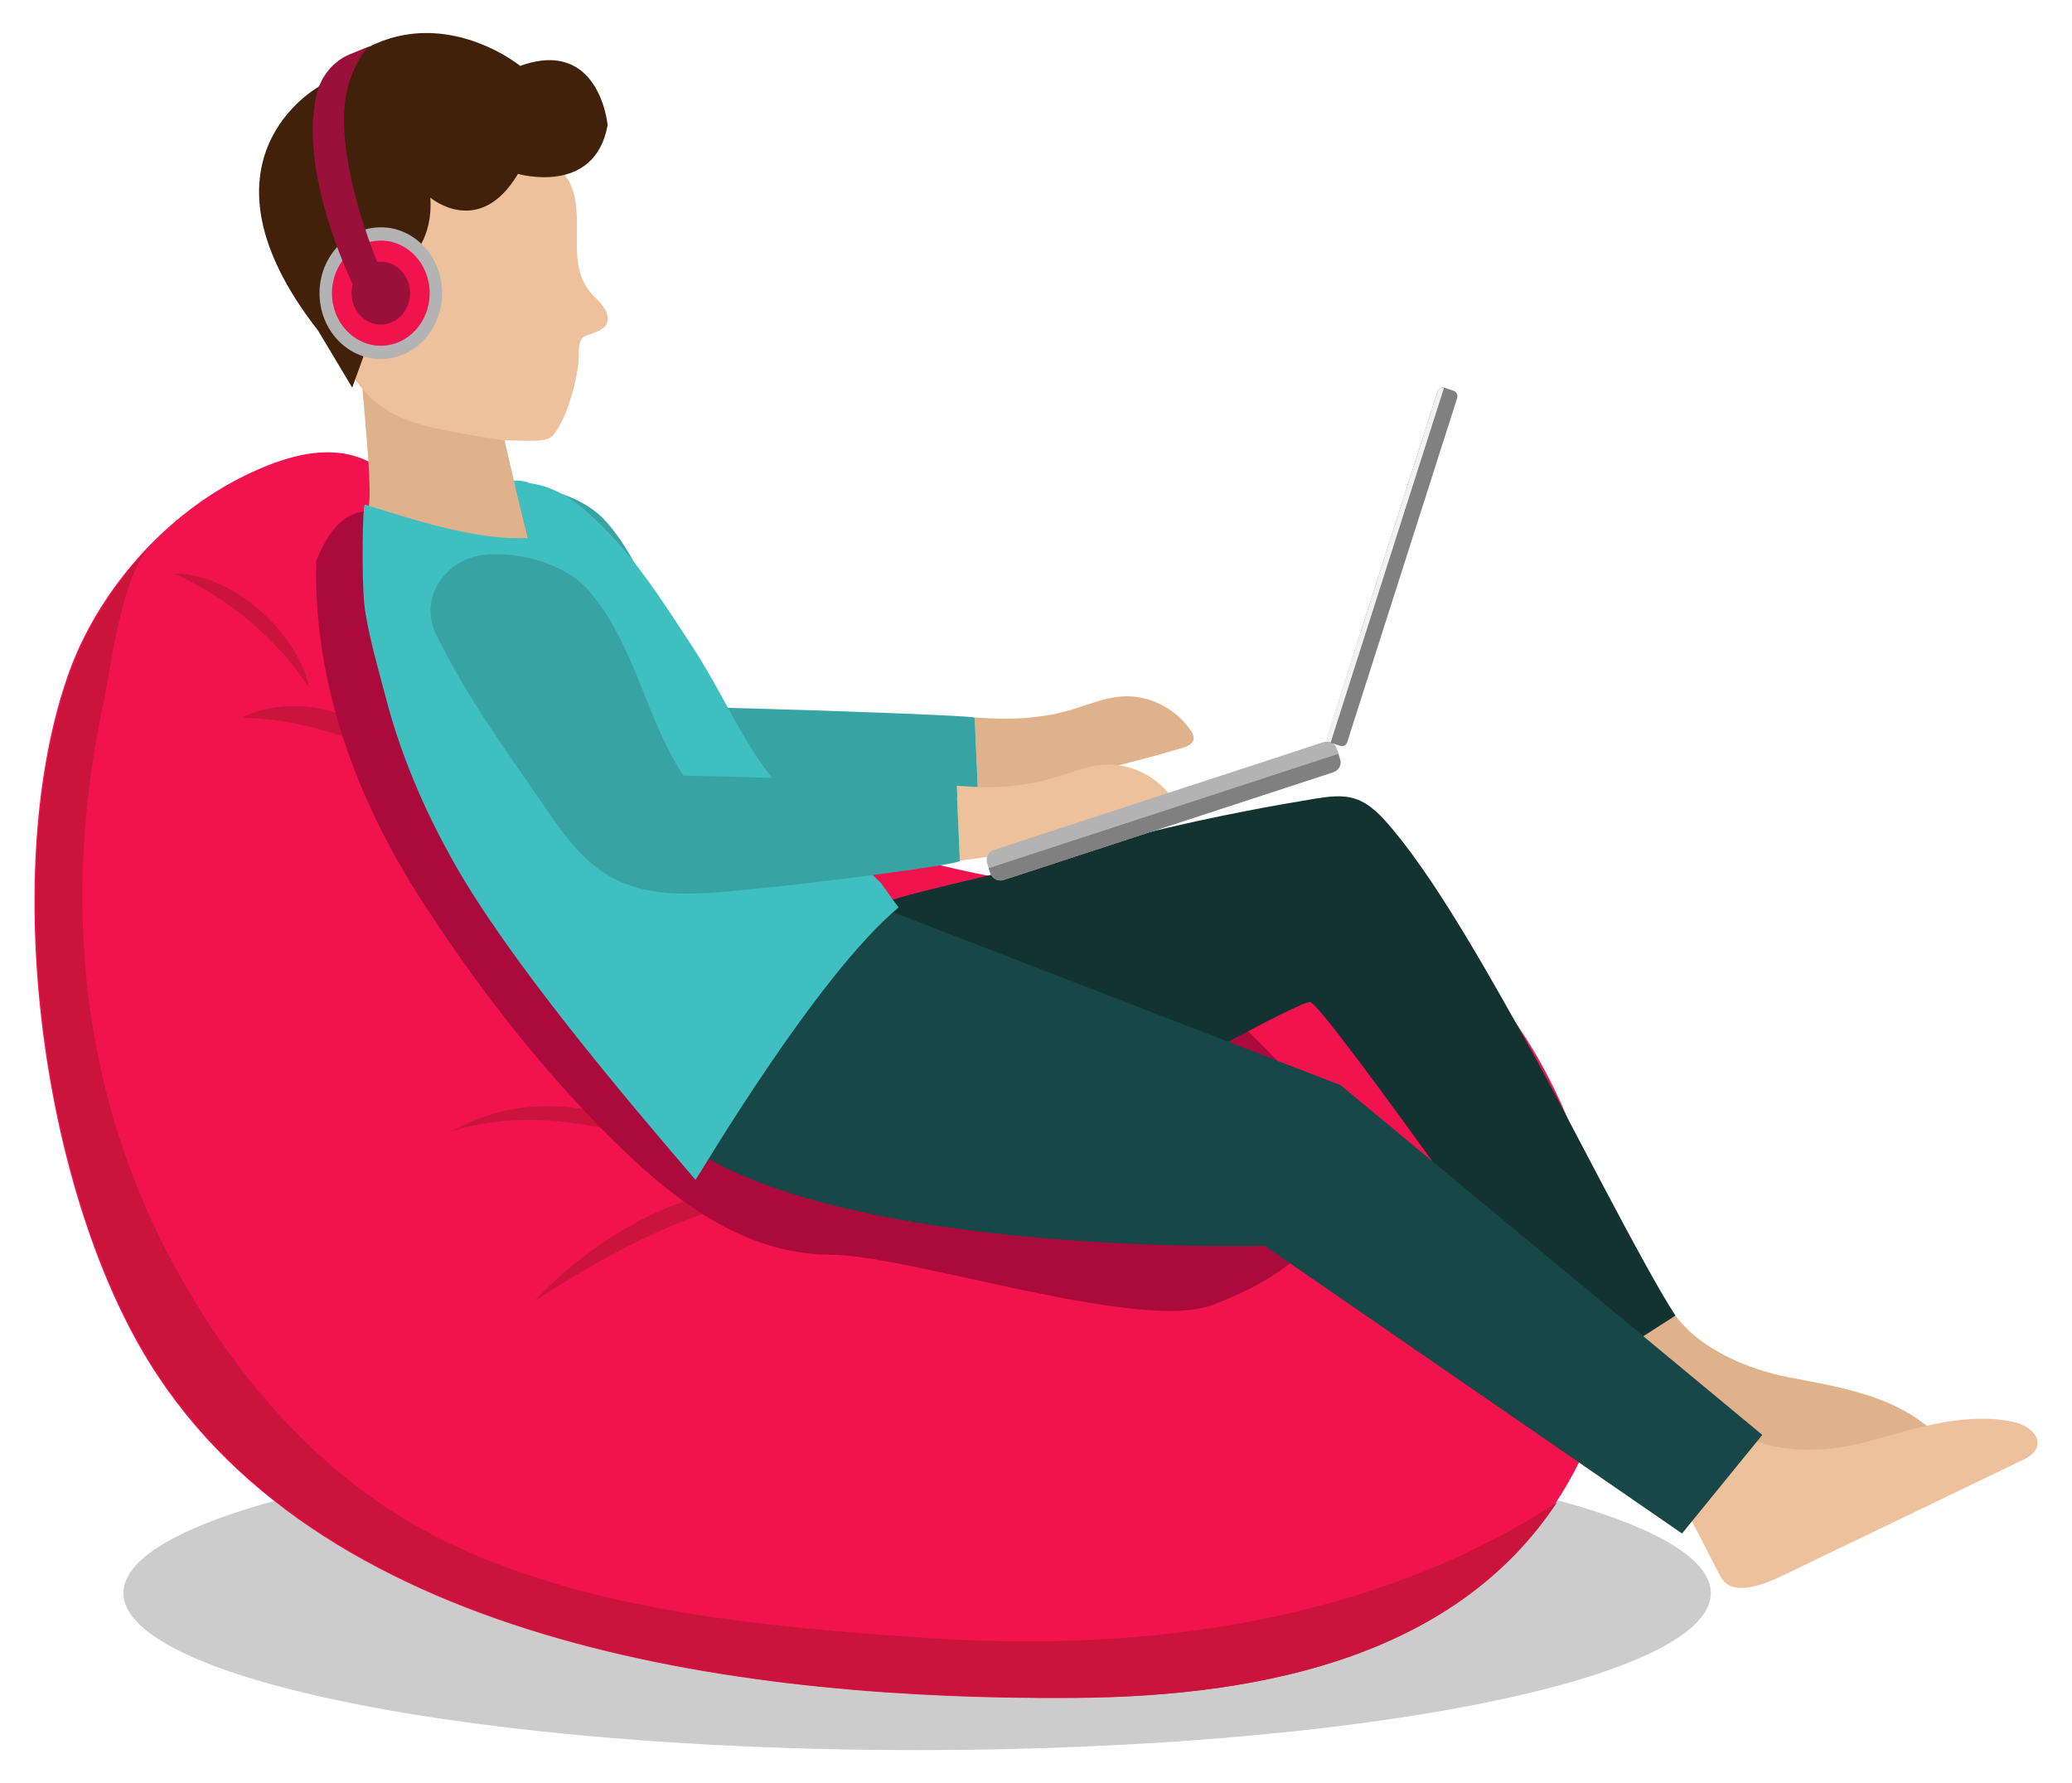 <?xml version="1.0" encoding="utf-8"?>
<!-- Generator: Adobe Illustrator 24.2.0, SVG Export Plug-In . SVG Version: 6.00 Build 0)  -->
<svg version="1.1" id="Layer_2" xmlns="http://www.w3.org/2000/svg" xmlns:xlink="http://www.w3.org/1999/xlink" x="0px" y="0px"
	 viewBox="0 0 950 817.3" style="enable-background:new 0 0 950 817.3;" xml:space="preserve">
<style type="text/css">
	.st0{fill:#CCCCCC;}
	.st1{fill:#F0134D;}
	.st2{fill:#CB143C;}
	.st3{fill:#AA0B3C;}
	.st4{fill:#DFB28B;}
	.st5{fill:#ECC19C;}
	.st6{fill:#123332;}
	.st7{fill:#184747;}
	.st8{fill:#38A3A3;}
	.st9{fill:#40BFC1;}
	.st10{fill:#42210B;}
	.st11{fill:#B3B3B3;}
	.st12{fill:#99103A;}
	.st13{fill:#808080;}
	.st14{fill:#F2F2F2;}
</style>
<g>
	<ellipse class="st0" cx="420.5" cy="730.3" rx="363.9" ry="72"/>
	<g>
		<g id="XMLID_18_">
			<g>
				<path class="st1" d="M734.2,645.5c-5.4,16.2-12.4,30.6-20.8,43.3c-45.3,68.6-130.8,89-221.1,89.6
					c-145.8,1-342.6-22.3-423.9-153.8c-50.1-81-68.8-227.3-36.7-316.6c7.6-21,20.7-41.4,37.3-58.4c11.7-11.9,25.1-22.1,39.6-29.7
					c79.3-41.5,84.9,30.6,107.7,61.7c44.9,14.1,88.9,131.4,399.8,135.4C699.7,418.2,757.8,574.3,734.2,645.5z"/>
			</g>
		</g>
		<path class="st2" d="M713.9,688.7c-45.3,68.6-130.8,89-221.1,89.6C347,779.3,150.2,756,68.9,624.5C18.8,543.5,0.2,397.2,32.3,308
			c7.6-21,20.7-41.4,37.3-58.4c-14.1,14.4-18.3,54.5-22.2,72.8c-8.2,38.4-11.5,77.8-8.6,116.9C42.3,487,55.3,534,78.1,576.8
			c27.2,51.3,66.9,99.4,121.7,127.6c66.5,34.2,151.3,41.5,225.5,46.5C525.1,757.7,629.9,743.5,713.9,688.7z"/>
		<path class="st2" d="M79.8,262.9c27.2,0,56.6,27.2,62,52.4C126.9,292.8,105.1,274.4,79.8,262.9z"/>
		<path class="st2" d="M110.8,329.1c16.5-9.1,54.2-9.1,69.5,19.3C162.2,337.1,132.5,328.9,110.8,329.1z"/>
		<path class="st2" d="M207.4,518.5c28.9-16.8,68.7-14.9,95.7,4.6C276.3,516.8,243.2,507.5,207.4,518.5z"/>
		<path class="st2" d="M245.1,596.5c18.4-20.6,70.4-61.1,116-48.5C330.6,550.3,292.5,565.2,245.1,596.5z"/>
		<path class="st0" d="M420.5,560.1c57.8,0,68.8,3.1,101.4,38C493.1,576.2,457.3,562.8,420.5,560.1z"/>
		<path class="st0" d="M504.1,527.7c41.3-14.4,91-3,128.8,19.6C578.6,530.3,548.2,521.3,504.1,527.7z"/>
		<g id="XMLID_19_">
			<g>
				<path class="st3" d="M521.4,435.9c23.8,5.9,102.5,80.7,96.5,103.3c-8.5,31.5-32.7,48.1-62.2,59.1
					c-33.5,12.5-138.7-23-174.9-23.1c-43.7-0.1-78.3-30.5-106.1-58.9c-30.9-31.7-57.8-66.9-81.5-103.7
					C162.9,365.8,143.5,311.8,145,257c8.9-21.7,22.1-32.1,51.3-12c10.7,7.4,17.9,18.4,25.3,28.9c36.8,52.8,86.6,97.4,144.3,129.2
					c25.4,14,52.8,25.7,82,28.5C472.3,434,497.6,430,521.4,435.9z"/>
			</g>
		</g>
	</g>
	<g>
		<g>
			<path class="st4" d="M882.7,653.1c4.7,3.7,9.1,11,4.8,15.3c-2.2,2.2-5.6,2.3-8.7,2.3c-39.2-0.6-78.5-1.2-117.7-1.7
				c-6.8-0.1-13.8-0.2-20.1-2.8c-2.7-1.1-5.4-2.8-6.8-5.4c-1.2-2.2-1.4-4.7-1.5-7.2c-0.6-9.2-1.2-18.4-1.8-27.6l-0.3-0.4
				c10.8-6.7,35.9-22.5,37.7-22.4c11.2,15.3,33.2,24.6,51.8,28.2C842,635.6,865.1,639.2,882.7,653.1z"/>
			<path class="st5" d="M923.4,651.9c5.8,1.3,12.5,5.9,10.4,11.7c-1.1,3-4.2,4.7-7,6c-35.8,17.2-71.6,34.5-107.4,51.7
				c-6.2,3-12.6,6-19.4,6.6c-2.9,0.2-6-0.1-8.3-1.8c-1.9-1.4-3.1-3.7-4.2-5.9c-4.1-8.1-8.3-16.1-12.5-24.2l-0.4-0.3
				c7.1-11,23.7-36.7,25.4-37.4c16.2,8.8,39.7,7.3,58.1,2.1C879.5,654.4,901.9,647.2,923.4,651.9z"/>
			<path class="st6" d="M768.2,603.1c-2,1.3-42.1,27-42.1,27S607.5,460.6,600.7,459.4c-4.6-0.8-82.2,42.3-99.9,53
				c-4.1,2.4-8.1,4.8-12.2,7.2c-27.5,15.6-45.6,21.2-76.8,24.4c-35.8,3.6-77.1-6.4-108.2-28c34.3-35.1,59.9-69.6,97.6-100.9
				c19.8-7.1,50.2-12.6,69.9-18.5c34-10.2,68.1-18.7,103.3-25.4c9.3-1.8,18.7-3.4,28.2-5c6.3-1,12.8-2,18.8,0
				c7.1,2.3,12.4,8.4,17.3,14.2c21.7,25.9,46.6,71.2,63.2,100.8C716,506.3,754,581.7,768.2,603.1z"/>
			<path class="st7" d="M401.2,415l213.5,82.5L808,657.8l-36.8,45.2L579.8,571.1c0,0-212.9,5.9-276.3-55.2
				C303.6,515.9,373.7,433,401.2,415z"/>
			<path class="st4" d="M483.2,327.4c2-0.4,3.9-0.9,5.7-1.4c8.4-2.2,16.5-6,25.2-6.7c7.7-0.6,15.5,1.6,22,5.9
				c3.8,2.5,7.2,5.8,9.8,9.6c0.8,1.2,1.5,2.5,1.4,3.9c-0.3,2.4-3,3.5-5.3,4.2c-31.8,9.4-64.4,16.8-93.4,20.3l-0.2,0
				c-0.5-11.4-1-22.9-1.5-34.3C460.3,329.8,469.5,329.9,483.2,327.4z"/>
			<path class="st8" d="M446.9,329c0.5,11.4,1,22.9,1.5,34.3c0.1,1.9-72.5,10.9-90.3,12.5c-26.1,2.4-53.8,7.1-75.1-8.5
				c-10.4-7.6-17.9-18.4-25.2-29.1c-19.3-28.1-35.4-49.7-50.3-80.2c0,0,0,0,0-0.1c-6.9-17.7,7.2-33.4,23-34.9c1-0.1,2-0.2,3-0.2
				c9-0.4,19.2,1.4,28.2,5.2v0c6.2,2.6,11.9,6.3,16,10.9c10.7,11.9,17.4,26.9,23.5,41.8c6,14.9,11.6,30.3,20.5,43.6
				C340.6,324.4,446.8,327.9,446.9,329z"/>
			<path class="st4" d="M242.1,246.8c-24,1.1-51.4-5.8-73.5-12.6c3.8-9.7-6.4-79.1-3-82.5c0.1-4.3,56.8,42,64.8,42.1l-0.1,2.9
				C231.4,203.2,240.4,240.3,242.1,246.8z"/>
			<path class="st9" d="M404,404.9l-50-48.3c-14.9-18.7-21.7-37.4-36.9-60.7c-14.6-22.3-28-43.6-47.9-61.2
				c-6.4-5.7-15.8-12-26.5-13.2c-0.1,0-0.2-0.1-0.2-0.2c-1-0.6-5.6-1.3-6.7-0.9l-0.2,0.1c0.2,0.8,0.4,1.6,0.6,2.3
				c2.1,8.7,4.4,17.4,6.1,23.9c-24,1.1-52.9-8.5-75-15.4c-1.1-0.3-1.5,33.4-0.3,45.3c1.2,12.1,6.6,30.7,9.7,42.5
				c6.1,23.7,15.4,46.5,26.9,68.1c1.4,2.6,2.8,5.1,4.2,7.7c25.4,45.2,77.5,106.8,111.1,146c1-1.1,55.4-93.6,93.1-124.9
				C409.3,412.5,406.7,408.7,404,404.9z"/>
			<path class="st5" d="M474.9,358.7c2-0.4,3.9-0.9,5.7-1.4c8.4-2.2,16.5-6,25.2-6.7c7.7-0.6,15.5,1.6,22,5.9
				c3.8,2.5,7.2,5.8,9.8,9.6c0.8,1.2,1.5,2.5,1.4,3.9c-0.3,2.4-3,3.5-5.3,4.2c-31.8,9.4-64.4,16.8-93.4,20.3l-0.2,0
				c-0.5-11.4-1-22.9-1.5-34.3C452.1,361.2,461.3,361.3,474.9,358.7z"/>
			<path class="st5" d="M276.4,140.3c1.8,2.4,2.9,5.1,1.8,8c-1.1,3-6.5,4.5-9.2,5.5c-4.9,1.7-3.2,8.3-3.9,13.5
				c-1.6,12.7-7.6,29.8-12.8,33.3c-3.2,2.1-11.5,1.4-21.4,1.2c-0.1,0-0.3,0-0.4,0c-38.7-6.2-60.9-8.1-74.5-40.8
				c-7-16.8-17.8-35.8-12.3-53.6c6-19.6,25.2-31.7,42.4-40c19.7-9.5,40.8-19.2,62.4-22.6c1.9-0.3,10.1,38.2,11.7,37.1
				c9.3,15.4-1,36,9.4,50.7C271.2,135,274.3,137.5,276.4,140.3z"/>
			<path class="st8" d="M438.6,360.3c0.5,11.4,1,22.9,1.5,34.3c0.1,1.9-72.5,10.9-90.3,12.5c-26.1,2.4-53.8,7.1-75.1-8.5
				c-10.4-7.6-17.9-18.4-25.2-29.1c-19.3-28.1-35.4-49.7-50.3-80.2c0,0,0,0,0-0.1c-6.9-17.7,7.2-33.4,23-34.9c1-0.1,2-0.2,3-0.2
				c9-0.4,19.2,1.4,28.2,5.2v0c6.2,2.6,11.9,6.3,16,10.9c10.7,11.9,17.4,26.9,23.5,41.8c6,14.9,11.6,30.3,20.5,43.6
				C332.4,355.7,438.6,359.2,438.6,360.3z"/>
			<path class="st10" d="M174.7,141.1c0,0-13.1-25-1.8-34.2c7.2-5.9,17.3,1.3,15.5,10.8c0,0.1,0,0.2-0.1,0.4c0,0,10.3-8.4,9-27.5
				c0,0,22.4,19,40.2-10.9c0,0,35.1,10.3,41.1-22.3c0,0-3.6-40.3-40.1-27.2c0,0-48.6-39.7-92.7,9.8c0,0-60.8,33.7,0,111.5l15.7,26.2
				L174.7,141.1z"/>
			<path class="st11" d="M174.6,164.6c-15.5,0-28.1-13.5-28.1-30.2c0-16.6,12.6-30.2,28.1-30.2s28.1,13.5,28.1,30.2
				C202.7,151.1,190.1,164.6,174.6,164.6z"/>
			<ellipse class="st1" cx="174.6" cy="134.4" rx="22.4" ry="24.1"/>
			<path class="st12" d="M174.6,148.8c-7.4,0-13.4-6.4-13.4-14.4c0-7.9,6-14.4,13.4-14.4s13.4,6.4,13.4,14.4
				C188,142.3,182,148.8,174.6,148.8z"/>
			<path class="st12" d="M163.4,133.8c0,0-26.9-52.2-18.3-90.3c2-8.6,7.8-15.6,15.5-18.7l8.6-3.5c0,0-5.7,4.9-9.5,17.8
				c-5.4,18.6,0.4,52,17.4,91L163.4,133.8z"/>
		</g>
		<g>
			<path class="st11" d="M611.3,354l-151.1,49.4c-2.6,0.8-5.3-0.6-6.2-3.2l-0.7-2.2l-0.7-2.2c-0.8-2.6,0.6-5.4,3.2-6.2l151.1-49.4
				c2.6-0.8,5.3,0.6,6.1,3.2l0.7,2.2l0.7,2.2C615.3,350.4,613.9,353.1,611.3,354z"/>
			<path class="st13" d="M611.3,354l-151.1,49.4c-2.6,0.8-5.3-0.6-6.2-3.2l-0.7-2.2l160.3-52.4l0.7,2.2
				C615.3,350.4,613.9,353.1,611.3,354z"/>
			<path class="st13" d="M668.1,182.5l-50.4,157.7c-0.4,1.4-1.9,2.2-3.3,1.7l-4-1.3c-0.1,0-0.2-0.1-0.2-0.1
				c-1.2-0.5-1.8-1.9-1.5-3.2L626,283l33.1-103.5c0.4-1.3,1.7-2.1,3-1.8c0.1,0,0.2,0,0.3,0.1l4,1.3
				C667.8,179.6,668.5,181.1,668.1,182.5z"/>
			<path class="st14" d="M662.1,177.7l-52,162.7c-1.2-0.5-1.8-1.9-1.5-3.2L626,283l33.1-103.5C659.5,178.2,660.8,177.4,662.1,177.7z
				"/>
		</g>
	</g>
</g>
</svg>
